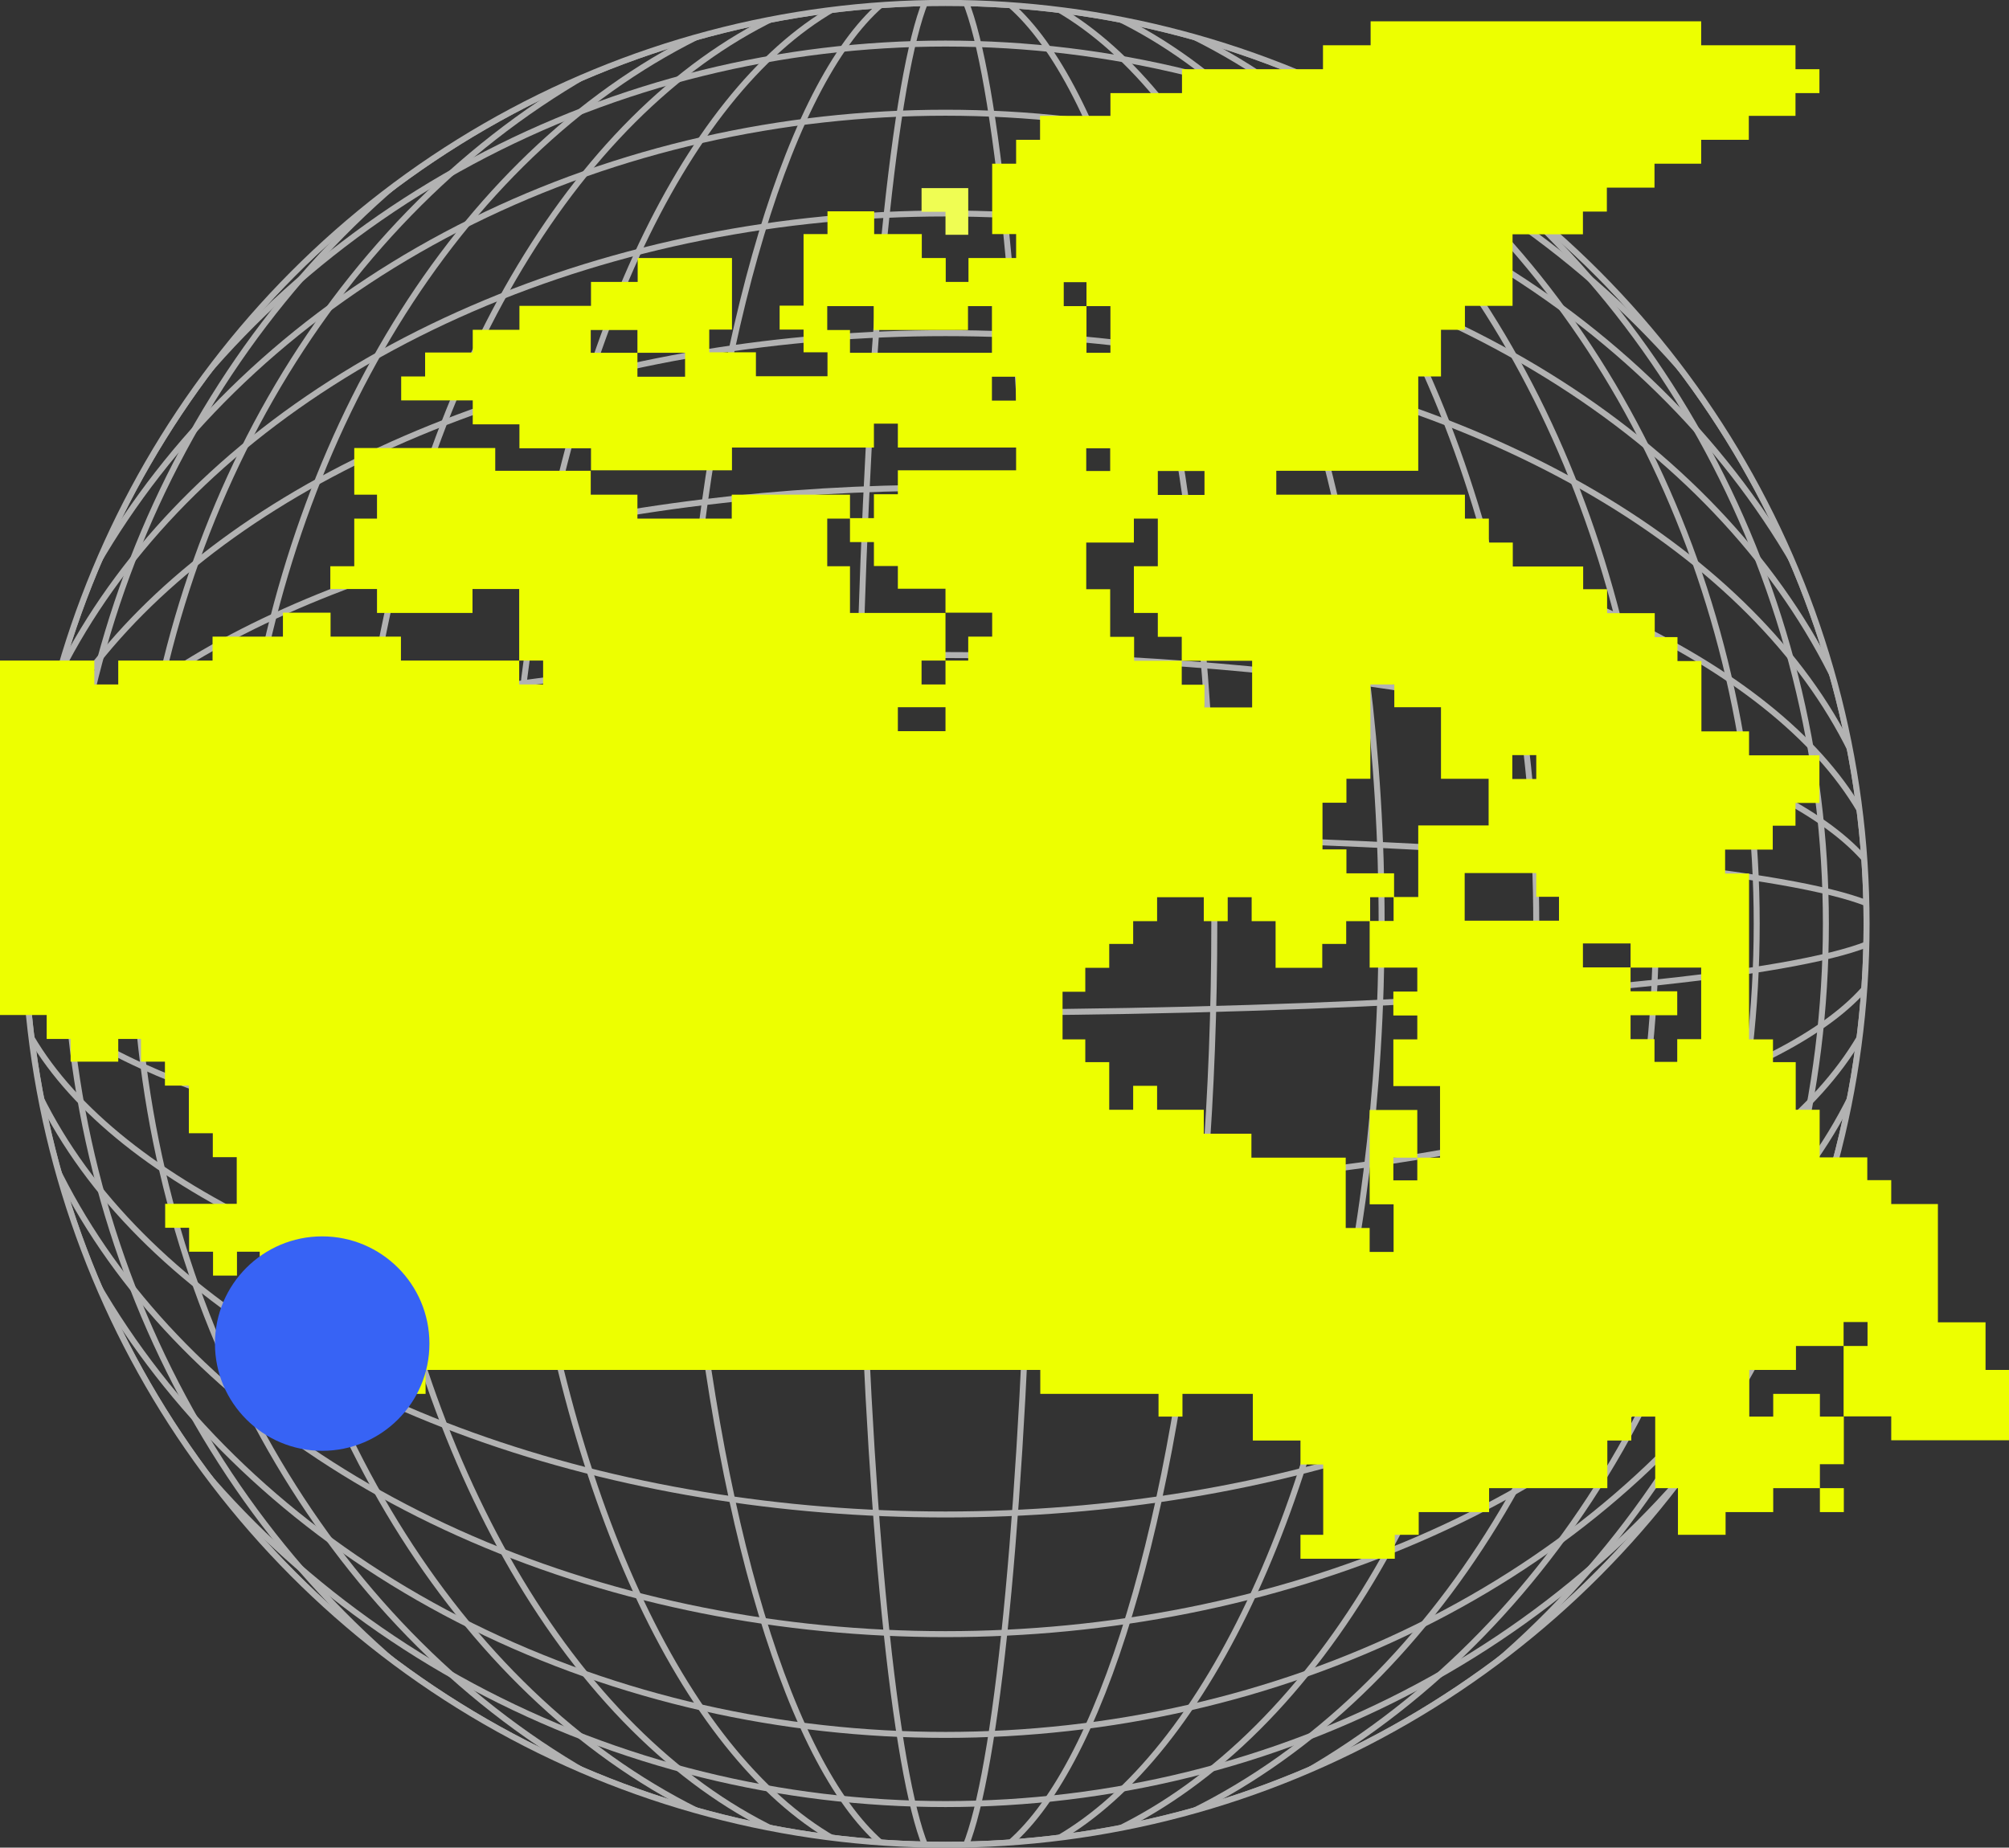 <?xml version="1.0" encoding="UTF-8"?>
<svg id="Layer_2" data-name="Layer 2" xmlns="http://www.w3.org/2000/svg" xmlns:xlink="http://www.w3.org/1999/xlink" viewBox="0 0 83.93 77.2">
  <rect x="0" y="0" width="83.93" height="77.2" fill="#333333" stroke="none"/>
  <defs>
    <style>
      .cls-1 {
        fill: #effd53;
      }

      .cls-2 {
        fill: #3763f5;
      }

      .cls-3 {
        fill: none;
        stroke: #b2b2b2;
        stroke-miterlimit: 10;
        stroke-width: .25px;
      }

      .cls-4 {
        fill: #edff00;
      }

      .cls-5 {
        clip-path: url(#clippath);
      }
    </style>
    <clipPath id="clippath">
      <circle class="cls-3" cx="39.5" cy="38.6" r="38.48"/>
    </clipPath>
  </defs>
  <g id="Layer_4" data-name="Layer 4">
    <g>
      <g class="cls-5">
        <g>
          <ellipse class="cls-3" cx="39.5" cy="38.6" rx="3.71" ry="39.56"/>
          <ellipse class="cls-3" cx="39.5" cy="38.6" rx="11.23" ry="39.56"/>
          <ellipse class="cls-3" cx="39.5" cy="38.6" rx="18.22" ry="39.56"/>
          <ellipse class="cls-3" cx="39.5" cy="38.6" rx="24.68" ry="39.56"/>
          <ellipse class="cls-3" cx="39.5" cy="38.6" rx="29.68" ry="39.56"/>
          <ellipse class="cls-3" cx="39.5" cy="38.6" rx="33.89" ry="39.56"/>
          <ellipse class="cls-3" cx="39.5" cy="38.6" rx="36.78" ry="39.56"/>
          <circle class="cls-3" cx="39.5" cy="38.6" r="38.48"/>
          <ellipse class="cls-3" cx="39.5" cy="38.6" rx="39.56" ry="3.71"/>
          <ellipse class="cls-3" cx="39.5" cy="38.6" rx="39.56" ry="11.23"/>
          <ellipse class="cls-3" cx="39.5" cy="38.6" rx="39.56" ry="18.22"/>
          <ellipse class="cls-3" cx="39.5" cy="38.6" rx="39.56" ry="24.68"/>
          <ellipse class="cls-3" cx="39.5" cy="38.6" rx="39.56" ry="29.68"/>
          <ellipse class="cls-3" cx="39.5" cy="38.6" rx="39.56" ry="33.89"/>
          <ellipse class="cls-3" cx="39.5" cy="38.6" rx="39.56" ry="36.78"/>
        </g>
      </g>
      <circle class="cls-3" cx="39.5" cy="38.6" r="38.48"/>
    </g>
    <g>
      <g>
        <path class="cls-4" d="M24.69,19.68c0-.32,0-.63,0-.95h-2.99v-1h-1.95v-1h-2.99v-1h1v-1h1.99v-.95h1.95v-1h2.99v-1h1.95v-1h3.94v2.99h-.95v.95h1.95v1h2.99v-1h-1v-.95h-1v-1h1v-2.99h1v-.95h1.95v.95h1.99v1h1v1h.95v-1h1.99v-1h-1v-2.94h1v-1h1v-1h2.94v-.95h2.99v-1h5.89v-1h1.99v-1h13.81v1h3.94v1h1v1h-1v.95h-1.95v1h-1.99v1h-1.95v1h-1.99v1h-1v.95h-2.94v2.99h-1.99v1h-1v1.95h-.95v3.94h-5.93v1h7.88v1h1v1h1v1h2.94v.95h1v1h1.99v1h.95v1h1v2.94h1.99v1h2.94v1.99h-1v.95h-.95v1h-1.99v1h1v6.93h1v.95h.95v1.99h1v1.99h1.99v.95h1v1h1.95v4.94h1.99v1.99h1v2.94h-4.94v-1c-.66,0-1.33,0-1.99,0,0-.98,0-1.96,0-2.94.33,0,.67,0,1,0v-1h-1c0,.33,0,.67,0,1-.66,0-1.33,0-1.99,0v1h-1.95v1.95h1v-.95h1.95v.95c.33,0,.67,0,1,0,0,.66,0,1.33,0,1.99h-1s0,.9,0,1c.33,0,.67,0,1,0v1h-1v-1c-.65,0-1.3,0-1.95,0v1h-1.99v.95h-1.99v-1.95h-.95v-2.99h-1v1h-1v1.99h-4.94v1h-2.94v.95h-1v1h-3.94v-1h.95v-2.94h-.95v-1h-1.99v-1.95h-2.94v.95h-1v-.95h-4.94v-1h-25.68v1h-2.94v-1h-1v-1h-1.99v-2.94h-1v-1h-.95v1h-1v-1h-1v-1h-1v-1h2.99v-1.95h-1v-1h-1v-1.99h-1v-1h-1v-.95h-.95v.95h-1.99v-.95h-1v-1H0v-14.81h3.94v1h1v-1h3.94v-1h2.94v-1h1.99v1h2.94v1c1.64,0,3.29,0,4.94,0,0,.33,0,.67,0,1h1v-1c-.33,0-.67,0-1,0,0-1,0-1.99,0-2.99h-1.95v1h-3.99v-1h-1.95v-.95h1v-1.99h.95v-1h-.95v-1.95h5.89v.95c1.33,0,2.66,0,3.99,0,0,.33,0,.67,0,1h1.95v1h3.94v-1h4.94c0,.33,0,.67,0,1-.32,0-.63,0-.95,0v1.99h.95v1.95c1.33,0,2.66,0,3.99,0,0,.66,0,1.33,0,1.99-.33,0-.67,0-1,0v1h1c0-.33,0-.67,0-1,.32,0,.63,0,.95,0v-1h1v-1c-.65,0-1.3,0-1.95,0,0-.33,0-.67,0-1h-1.99v-.95h-1v-1h-1c0-.33,0-.67,0-1,.33,0,.67,0,1,0v-1h1v-1h4.94v-.95h-4.94v-1h-1v1h-5.93v.95c-1.96,0-3.93,0-5.89,0ZM45.39,12.79c0-.33,0-.67,0-1h-.95v1c.32,0,.63,0,.95,0,0,.65,0,1.3,0,1.95h1v-1.95c-.33,0-.67,0-1,0ZM36.51,12.79h-1.95v1h.95v.95h5.93v-1.95h-1v1h-3.94v-1ZM26.63,14.74c0-.32,0-.63,0-.95h-1.95v.95c.65,0,1.3,0,1.95,0,0,.33,0,.67,0,1h1.99v-1c-.66,0-1.33,0-1.99,0ZM42.44,15.74h-1v1h1v-1ZM46.38,18.73h-1v.95h1v-.95ZM50.32,19.68h-1.95v1h1.95v-1ZM49.37,27.61c0-.33,0-.67,0-1h-1v-1h-1v-1.95h1v-1.99h-1v1h-1.99v1.95h1v1.99h1v1c.66,0,1.33,0,1.99,0,0,.33,0,.67,0,1h.95v.95h1.99v-1.95c-.98,0-1.96,0-2.94,0ZM58.25,37.48c.33,0,.67,0,1,0v-2.99h2.94v-1.95h-1.99v-2.99h-1.95v-.95h-1v3.94h-1v1h-1v1.95h1v1h1.99c0,.33,0,.66,0,1-.33,0-.67,0-1,0,0,.33,0,.67,0,1-.33,0-.67,0-1,0v.95h-1v1h-1.95v-1.95h-1v-1h-1v1h-1v-1h-1.95v1h-1v.95h-1v1h-1v1h-.95v1.99h.95v.95h1v1.99h1v-1h1v1h1.95v1h1.99v1h3.94v2.94h1v1h1v-1.99h-1v-3.94h1.99c0,.66,0,1.33,0,1.99-.33,0-.67,0-1,0v.95h1c0-.32,0-.63,0-.95.32,0,.63,0,.95,0v-2.99h-1.95v-1.95h1v-1h-1v-1h1v-1h-1.99c0-.65,0-1.3,0-1.95.33,0,.67,0,1,0,0-.33,0-.67,0-1ZM39.5,29.55h-1.99v1h1.99v-1ZM64.18,31.55h-1v1h1v-1ZM64.18,36.48h-2.99v1.99h3.94v-1h-.95v-1ZM68.12,40.42c0-.33,0-.67,0-1h-1.99v1c.66,0,1.33,0,1.99,0,0,.33,0,.67,0,1h1.95v1h-1.95v1h1v.95h.95v-.95h1v-2.99c-.98,0-1.96,0-2.94,0Z"/>
        <polygon class="cls-1" points="40.45 7.86 40.45 9.81 39.5 9.81 39.5 8.85 38.5 8.85 38.5 7.86 40.45 7.86"/>
      </g>
      <circle class="cls-2" cx="13.46" cy="56.14" r="4.48"/>
    </g>
  </g>
</svg>